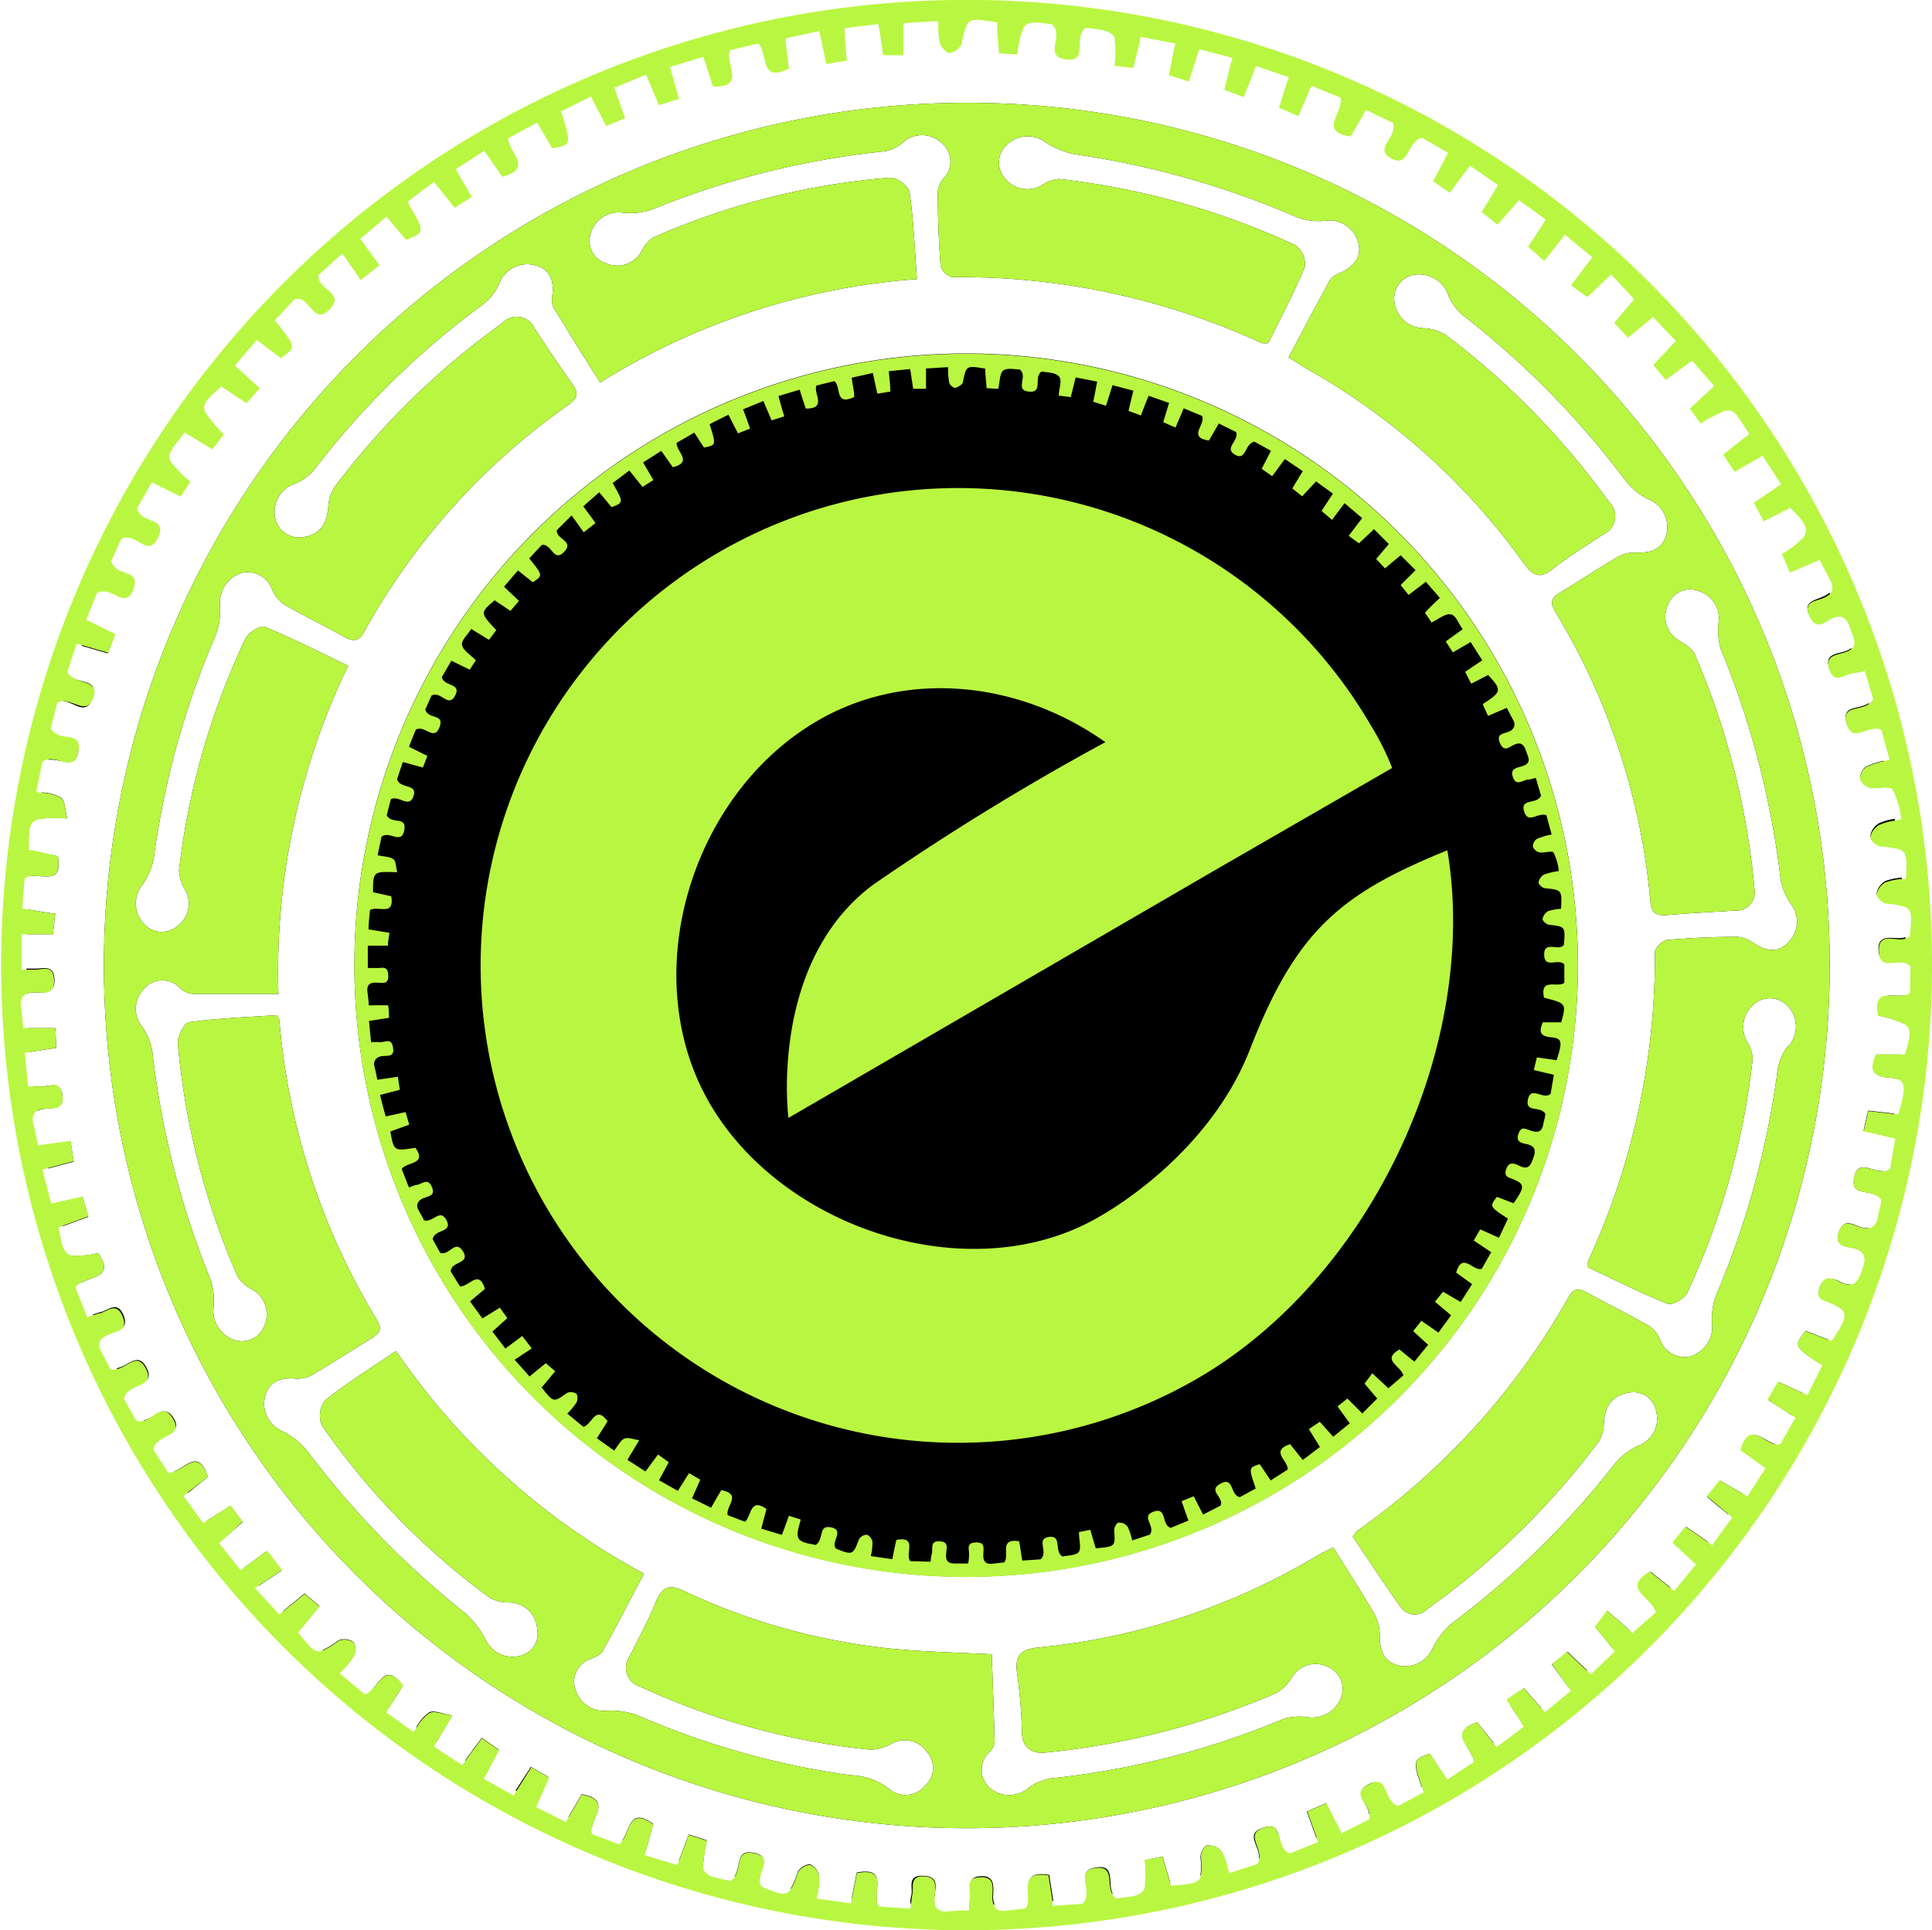 <svg xmlns="http://www.w3.org/2000/svg" viewBox="0 0 129.48 129.4"><defs><style>.cls-1,.cls-2{fill:#b9f641;}.cls-2{fill-rule:evenodd;}</style></defs><g id="Layer_2" data-name="Layer 2"><g id="Layer_1-2" data-name="Layer 1"><path d="M3.55,62.63H1.78c0-.56,0-1.12.07-1.67.65.11,1.22.21,1.85.3C3.64,61.8,3.6,62.19,3.55,62.63Z"/><path d="M2.37,66.53a1.31,1.31,0,0,0-.6.09c0-.56,0-1.13,0-1.69l.62,0c.52,0,1.21-.27,1.26.7S3,66.55,2.37,66.53Z"/><path d="M3.78,70.24,2,70.52c0-.53-.09-1.06-.12-1.6H3.7C3.73,69.4,3.76,69.8,3.78,70.24Z"/><path d="M2,58.74c0-.57.11-1.14.19-1.7l1.69.36C4.21,59.3,2.92,58.6,2,58.74Z"/><path d="M2.5,54.92c.08-.6.19-1.2.3-1.8a2.82,2.82,0,0,1,1.29.35c.29.23.27.87.41,1.39A7,7,0,0,0,2.5,54.92Z"/><path d="M3,74.33a1.39,1.39,0,0,0-.53.15c-.09-.55-.17-1.09-.24-1.65.23,0,.42,0,.6,0,.51,0,1.2-.39,1.35.56S3.59,74.27,3,74.33Z"/><path d="M4.94,77.87l-1.72.46c-.12-.52-.22-1-.32-1.57l1.83-.25C4.81,77,4.87,77.42,4.94,77.87Z"/><path d="M3.25,50.93c.13-.59.27-1.18.42-1.76.66.49,1.79.08,1.57,1.25S4.05,50.83,3.25,50.93Z"/><path d="M5.92,81.57l-1.71.63c-.16-.52-.31-1-.44-1.57l1.77-.39C5.67,80.71,5.79,81.11,5.92,81.57Z"/><path d="M4.25,47c.16-.55.32-1.09.5-1.63.63.48,1.9.15,1.46,1.41S5,47.07,4.25,47Z"/><path d="M5.43,86c-.21-.6-.42-1.2-.61-1.81A6.52,6.52,0,0,0,6.58,84C7.68,85.58,6.22,85.53,5.43,86Z"/><path d="M7.22,43.8l-1.75-.51c.19-.52.39-1,.59-1.55.58.3,1.08.54,1.63.81C7.52,43,7.38,43.36,7.22,43.8Z"/><path d="M7.34,89.38a1.74,1.74,0,0,0-.46.28c-.22-.51-.44-1-.65-1.55.2-.06.36-.12.51-.15.53-.13,1.12-.78,1.53.19S7.84,89.16,7.34,89.38Z"/><path d="M8.57,93.27c-.26-.51-.51-1-.75-1.55.77-.13,1.38-1.09,1.95-.13C10.48,92.81,9.11,92.69,8.57,93.27Z"/><path d="M10.48,96.72c-.3-.5-.59-1-.86-1.51.76-.12,1.34-1.19,2-.17S11,96.11,10.48,96.72Z"/><path d="M13.93,99l-1.35,1.09c-.32-.47-.63-.94-.94-1.43C12.51,98.31,13.34,97.12,13.93,99Z"/><path d="M15.45,100.94c.28.39.54.73.81,1.09l-1.36,1.19c-.35-.43-.68-.87-1-1.31Z"/><path d="M17.85,104l1,1.3-1.5,1c-.34-.39-.69-.79-1-1.2Z"/><path d="M20.41,106.82l1,.84-1.27,1.54c-.39-.39-.79-.79-1.17-1.2Z"/><path d="M23.68,110.07c.16.12.17.65.05.89a4.64,4.64,0,0,1-.73.93c-.47-.42-.94-.84-1.39-1.27a5.53,5.53,0,0,0,1.07-.66A1.07,1.07,0,0,1,23.68,110.07Z"/><path d="M27,113c-.32.49-.62,1-.94,1.48q-.66-.51-1.32-1C25.46,112.83,25.86,111.42,27,113Z"/><path d="M30.3,115c-.42.73-.73,1.24-1.05,1.78-.45-.3-.91-.62-1.35-1a2.91,2.91,0,0,1,.87-1C29.11,114.63,29.67,114.88,30.3,115Z"/><path d="M32.29,116.49l1.14.81c-.3.57-.57,1.06-.84,1.59-.48-.28-1-.57-1.42-.87C31.55,117.49,31.9,117,32.29,116.49Z"/><path d="M35.58,118.44l1.19.69L36,120.8c-.49-.25-1-.51-1.45-.77Z"/><path d="M39.67,122.51c-.53-.22-1.06-.46-1.57-.7.32-.57.61-1.06.89-1.54C40.89,120.64,39.82,121.61,39.67,122.51Z"/><path d="M43.78,122.26c-.15.54-.29,1.09-.46,1.7-.54-.19-1.07-.39-1.6-.61C42.24,122.58,42.21,121.14,43.78,122.26Z"/><path d="M47.38,123.36a8.16,8.16,0,0,0-.26,1.84c-.54-.15-1.09-.32-1.62-.49.24-.62.43-1.15.66-1.74Z"/><path d="M50.92,126.18l-1.68-.4c.43-.69.07-1.8,1.22-1.59C51.88,124.45,50.75,125.46,50.92,126.18Z"/><path d="M54.9,125.77a4,4,0,0,1-.11,1.14c-.61-.08-1.21-.19-1.8-.3a6,6,0,0,0,.47-1.12,1,1,0,0,1,.84-.52A1.1,1.1,0,0,1,54.9,125.77Z"/><path d="M58.77,127.42c-.57,0-1.13-.11-1.69-.19l.34-1.71C59.42,125.15,58.61,126.54,58.77,127.42Z"/><path d="M62.64,127.08a1.77,1.77,0,0,0,0,.58L61,127.6a2.62,2.62,0,0,1,.07-.53c.15-.5-.33-1.36.78-1.33S62.69,126.5,62.64,127.08Z"/><path d="M66.56,127.07a1.18,1.18,0,0,0,.1.6c-.56,0-1.11,0-1.67,0,0-.23,0-.42.05-.61.07-.51-.28-1.24.69-1.29S66.58,126.5,66.56,127.07Z"/><path d="M70.32,125.68c.09.55.17,1.1.27,1.74-.56.06-1.11.1-1.67.14C69.08,126.67,68.4,125.36,70.32,125.68Z"/><path d="M74.57,126.94c-.58.09-1.16.17-1.75.24.22-.78-.67-1.8.65-2S74.21,126.23,74.57,126.94Z"/><path d="M77.91,124.45c.19.66.37,1.22.52,1.75-.56.13-1.11.25-1.68.35a7.84,7.84,0,0,0,0-1.86Z"/><path d="M81.84,124.09a3.71,3.71,0,0,1,.41,1.14l-1.8.5a4.51,4.51,0,0,0,0-1.24c0-.27.26-.77.45-.79A1.13,1.13,0,0,1,81.84,124.09Z"/><path d="M86.06,124c-.56.2-1.12.4-1.69.58.11-.83-1-1.64.28-2.06S85.56,123.39,86.06,124Z"/><path d="M88.87,120.88c.29.6.55,1.12.84,1.67l-1.5.64c-.21-.61-.4-1.14-.63-1.76Z"/><path d="M93.32,120.86c-.51.26-1,.52-1.56.76-.08-.8-1.14-1.42-.07-2S92.75,120.31,93.32,120.86Z"/><path d="M95.82,117.56l.93,1.4q-.72.45-1.47.84C94.65,118,94.72,117.94,95.82,117.56Z"/><path d="M99,115.45l1.1,1.38c-.47.32-.94.64-1.42.94C98.4,116.93,97.15,116.08,99,115.45Z"/><path d="M102.13,113.17l1.18,1.34c-.43.34-.86.66-1.29,1-.37-.53-.68-1-1-1.55Z"/><path d="M105.06,110.73c.46.45.88.84,1.32,1.25l-1.28,1.1L104,111.57Z"/><path d="M107.74,108c.62.53,1.06.92,1.51,1.32l-1.19,1.16c-.39-.48-.73-.91-1.13-1.39C107.22,108.68,107.47,108.34,107.74,108Z"/><path d="M110.62,105.36l1.33,1.06-1.14,1.25C110.24,106.87,108.94,106.34,110.62,105.36Z"/><path d="M113,102.35l1.47,1c-.32.43-.66.86-1,1.28l-1.33-1.23Z"/><path d="M115.29,99.26l1.53.88q-.46.7-1,1.38c-.5-.43-1-.79-1.42-1.2Z"/><path d="M119,96.82c-.28.48-.58,1-.87,1.42l-1.39-1C117.24,95.32,118.11,96.57,119,96.82Z"/><path d="M119.22,92.65l1.62.74q-.37.73-.78,1.47c-.52-.34-1-.67-1.53-1Z"/><path d="M121.89,89.56l.65.24q-.33.77-.69,1.53c-1.64-1.08-1.6-1.14-.85-2.12Z"/><path d="M105.75,64.7a41,41,0,1,1-40.39-41A41,41,0,0,1,105.75,64.7Z"/><path d="M65.8,6.9a57.83,57.83,0,1,0,56.82,57.17A57.71,57.71,0,0,0,65.8,6.9Zm54,63.25a3.68,3.68,0,0,0-.66,1.52A58.15,58.15,0,0,1,115,86.86a4.38,4.38,0,0,0-.26,1.87,2.07,2.07,0,0,1-1.43,2.19,1.75,1.75,0,0,1-2.07-1.16,2,2,0,0,0-.75-.89c-1.36-.78-2.77-1.47-4.14-2.23-.52-.28-.87-.31-1.21.28A47.75,47.75,0,0,1,91,102.59a2.39,2.39,0,0,0-.34.42c1.06,1.56,2.1,3.17,3.22,4.73a1.14,1.14,0,0,0,1.75.14,52.24,52.24,0,0,0,11.53-11.27,2.45,2.45,0,0,0,.33-1.25c.08-1.08.54-1.83,1.67-2A1.54,1.54,0,0,1,111,94.63a1.93,1.93,0,0,1-1.23,2.29,4.43,4.43,0,0,0-1.51,1.16,57.54,57.54,0,0,1-11,10.77A5.45,5.45,0,0,0,96,110.51a2,2,0,0,1-2.24,1.14c-1-.23-1.3-1-1.29-2a3.07,3.07,0,0,0-.37-1.48c-.87-1.49-1.81-2.93-2.75-4.44-.43.22-.76.37-1.08.56a44.64,44.64,0,0,1-18.62,6.14c-1.31.12-1.67.59-1.47,1.84a34.71,34.71,0,0,1,.31,3.82c0,1,.58,1.5,1.59,1.39a51.84,51.84,0,0,0,15.48-4,3,3,0,0,0,1-1,1.84,1.84,0,0,1,2.35-.78,1.62,1.62,0,0,1,1,2,2.07,2.07,0,0,1-2.21,1.42,3.75,3.75,0,0,0-1.64.09,55.1,55.1,0,0,1-15.62,4,3.6,3.6,0,0,0-1.51.64,2,2,0,0,1-2.6,0,1.64,1.64,0,0,1,0-2.43,1.11,1.11,0,0,0,.33-.63c-.05-2-.13-3.93-.19-5.9-1.71-.08-3.23-.13-4.74-.22a42.69,42.69,0,0,1-15.85-4c-1-.5-1.51-.32-1.93.72-.5,1.26-1.17,2.45-1.77,3.67a1.31,1.31,0,0,0,.72,2,48.13,48.13,0,0,0,15.42,4.23,3,3,0,0,0,1.36-.36,1.79,1.79,0,0,1,2.42.49A1.6,1.6,0,0,1,62,119.7a1.7,1.7,0,0,1-2.46.18A4.41,4.41,0,0,0,57,119a54,54,0,0,1-14.23-4,5.12,5.12,0,0,0-2.1-.32,2,2,0,0,1-2.09-1.38,1.6,1.6,0,0,1,1-2.09c.29-.14.66-.27.8-.51.94-1.69,1.82-3.4,2.78-5.21A47.12,47.12,0,0,1,26.54,90.56c-1.66,1.13-3.27,2.13-4.75,3.3a1.73,1.73,0,0,0-.24,1.66,48.46,48.46,0,0,0,11.33,11.62,2.61,2.61,0,0,0,1.27.28A1.89,1.89,0,0,1,36,109.2,1.52,1.52,0,0,1,34.83,111a2,2,0,0,1-2.33-1.18,6.07,6.07,0,0,0-1.32-1.68A59.39,59.39,0,0,1,20.59,97.26a5.39,5.39,0,0,0-1.66-1.32,2,2,0,0,1-1.16-2.35c.26-1,1.05-1.24,2-1.18a2,2,0,0,0,1.15-.24c1.35-.79,2.65-1.65,4-2.47.49-.3.72-.6.36-1.18a46.22,46.22,0,0,1-6.56-20.15l-.16-.32c-1.9.13-3.9.2-5.87.47-.33,0-.82,1-.77,1.44a49.86,49.86,0,0,0,4,15.61,2.49,2.49,0,0,0,1,.88,1.91,1.91,0,0,1,.78,2.46,1.6,1.6,0,0,1-1.94.93,2.06,2.06,0,0,1-1.45-2.18,4.53,4.53,0,0,0-.2-1.88,58.1,58.1,0,0,1-3.9-15.28,4,4,0,0,0-.66-1.64,1.93,1.93,0,0,1,.12-2.6,1.62,1.62,0,0,1,2.42,0,1.47,1.47,0,0,0,.87.37c1.84,0,3.68,0,5.7,0a47.2,47.2,0,0,1,4.67-22c-1.9-.91-3.71-1.84-5.59-2.61-.29-.12-1.12.4-1.3.81A49.62,49.62,0,0,0,12,58.31a2.62,2.62,0,0,0,.35,1.24,1.87,1.87,0,0,1-.48,2.54,1.59,1.59,0,0,1-2.24-.18,2,2,0,0,1-.08-2.61,4.59,4.59,0,0,0,.75-1.73,56.52,56.52,0,0,1,4.16-15,4.7,4.7,0,0,0,.28-2,2.1,2.1,0,0,1,1.47-2.17,1.75,1.75,0,0,1,2.05,1.18,2.3,2.3,0,0,0,.88,1c1.29.74,2.63,1.37,3.92,2.11.64.36,1,.29,1.37-.38A45.32,45.32,0,0,1,38.14,27.11c.64-.46.6-.83.19-1.41-.86-1.2-1.68-2.44-2.5-3.68a1.31,1.31,0,0,0-2.17-.36,52.08,52.08,0,0,0-11.25,11A2.72,2.72,0,0,0,22,34c-.09,1.08-.54,1.84-1.66,2a1.64,1.64,0,0,1-1.89-1.23,2,2,0,0,1,1.32-2.35A3.13,3.13,0,0,0,21,31.56,55.91,55.91,0,0,1,32.44,20.35a3.49,3.49,0,0,0,1-1.3,2,2,0,0,1,2.27-1.3c1.09.19,1.43,1,1.31,2a1.44,1.44,0,0,0,.06.83c1,1.66,2,3.28,3.14,5.06a46.5,46.5,0,0,1,21.23-6.93c-.15-2-.22-4-.5-5.88a1.65,1.65,0,0,0-1.3-.92,48.77,48.77,0,0,0-15.85,4,2.17,2.17,0,0,0-.78.88,1.86,1.86,0,0,1-2.43.85,1.57,1.57,0,0,1-1-2,1.94,1.94,0,0,1,2.21-1.37,4.57,4.57,0,0,0,1.88-.22,56.34,56.34,0,0,1,15.65-3.91,2.58,2.58,0,0,0,1.16-.57,1.91,1.91,0,0,1,2.6,0A1.62,1.62,0,0,1,63.2,12a1.6,1.6,0,0,0-.35.88c0,1.65.06,3.3.19,4.94a1.09,1.09,0,0,0,.78.76A48.34,48.34,0,0,1,84.56,23,1.67,1.67,0,0,0,85,23c.82-1.66,1.72-3.36,2.46-5.13a1.62,1.62,0,0,0-.66-1.44A51.11,51.11,0,0,0,71,12a2.14,2.14,0,0,0-1.11.38,1.92,1.92,0,0,1-2.54-.43,1.6,1.6,0,0,1,.12-2.24,2,2,0,0,1,2.6-.17,5.71,5.71,0,0,0,2,.81,58.07,58.07,0,0,1,14.82,4.2,4.32,4.32,0,0,0,1.86.26A2,2,0,0,1,91,16.16c.33,1.06-.27,1.71-1.2,2.14a1.4,1.4,0,0,0-.67.48c-.94,1.69-1.82,3.39-2.77,5.17.49.31.85.56,1.24.78a45,45,0,0,1,14.5,13c.64.89,1.11,1.11,2,.38,1.06-.84,2.24-1.55,3.37-2.3a1.32,1.32,0,0,0,.35-2.18A51.92,51.92,0,0,0,96.9,22.46,3.13,3.13,0,0,0,95.45,22a2,2,0,0,1-2-1.77,1.61,1.61,0,0,1,1.33-1.81,2.09,2.09,0,0,1,2.31,1.43,3.41,3.41,0,0,0,1,1.32A58,58,0,0,1,109,32.3a4.6,4.6,0,0,0,1.48,1.17,2,2,0,0,1,1.21,2.31c-.24,1-1,1.3-2,1.26a2.39,2.39,0,0,0-1.26.29c-1.32.76-2.58,1.62-3.89,2.4-.59.35-.67.7-.3,1.29a45.19,45.19,0,0,1,6.37,19.43c.08.78.42.95,1.12.89,1.51-.13,3-.2,4.56-.3a1.23,1.23,0,0,0,1.29-1.46,51,51,0,0,0-4-15.72c-.16-.37-.6-.63-1-.89a1.86,1.86,0,0,1-.78-2.46,1.57,1.57,0,0,1,2.07-.88,1.9,1.9,0,0,1,1.3,2.13,4.46,4.46,0,0,0,.16,1.76,58.2,58.2,0,0,1,4,15.39,4.17,4.17,0,0,0,.66,1.64,1.93,1.93,0,0,1-.13,2.6c-.71.78-1.52.6-2.33.07a2.2,2.2,0,0,0-1.09-.42c-1.56,0-3.13.07-4.69.21-.32,0-.85.54-.84.83a48.79,48.79,0,0,1-4.49,20.73s0,.08,0,.38c1.7.8,3.48,1.7,5.33,2.45.31.12,1.14-.35,1.33-.74A50.14,50.14,0,0,0,117.46,71a2.28,2.28,0,0,0-.34-1.12,2,2,0,0,1,.52-2.64,1.65,1.65,0,0,1,2.16.18A2,2,0,0,1,119.84,70.15Z"/><path d="M122.15,40a1.51,1.51,0,0,0,.46-.27c.22.5.43,1,.63,1.51a1.38,1.38,0,0,0-.57.16c-.46.22-1,.69-1.42-.19S121.64,40.25,122.15,40Z"/><path d="M123.36,85.94a1.22,1.22,0,0,0,.65.16c-.2.55-.4,1.09-.62,1.63a2.87,2.87,0,0,0-.65-.37c-.48-.21-1.06-.3-.77-1.09S122.87,85.7,123.36,85.94Z"/><path d="M123.6,43.68a1.71,1.71,0,0,0,.47-.23c.18.52.36,1,.53,1.56l-.46.08c-.53.06-1.16.76-1.53-.24S123.07,43.84,123.6,43.68Z"/><path d="M124.65,82.24a1.32,1.32,0,0,0,.59.08c-.15.53-.31,1.06-.49,1.59a1.35,1.35,0,0,0-.59-.26c-.51-.11-1.24-.15-.92-1.07S124.14,82.07,124.65,82.24Z"/><path d="M125.25,47.13c.16.55.32,1.1.47,1.66-.79,0-1.58.84-1.94-.25C123.33,47.23,124.6,47.6,125.25,47.13Z"/><path d="M126.22,78.5c-.12.56-.26,1.12-.39,1.67-.64-.44-1.77,0-1.58-1.16C124.47,77.63,125.45,78.57,126.22,78.5Z"/><path d="M125.08,51.38a5.26,5.26,0,0,1,1.16-.38c.13.58.25,1.16.36,1.75-.33,0-.88.11-1.25,0a1,1,0,0,1-.69-.61A1,1,0,0,1,125.08,51.38Z"/><path d="M125.2,74.45l1.75.2c-.07.53-.16,1-.26,1.57l-1.8-.42C125,75.28,125.11,74.87,125.2,74.45Z"/><path d="M125.92,55.19a3.89,3.89,0,0,1,1.06-.3c.1.63.19,1.27.26,1.91a7.71,7.71,0,0,0-1.23-.18c-.25,0-.68-.41-.66-.6A1.19,1.19,0,0,1,125.92,55.19Z"/><path d="M127.45,70.69q-.06.86-.18,1.68a2.08,2.08,0,0,0-.67-.13c-1.22-.09-1.23-.65-.84-1.55Z"/><path d="M126.35,59.06a4.14,4.14,0,0,1,1.11-.23q.09.93.15,1.86a5.06,5.06,0,0,0-1.17-.2c-.26,0-.69-.41-.67-.6A1.19,1.19,0,0,1,126.35,59.06Z"/><path d="M127.7,66.71c0,.64,0,1.28-.08,1.91a8,8,0,0,0-1.71-.54C125.5,66.25,126.87,66.89,127.7,66.71Z"/><path d="M127.71,62.83c0,.56,0,1.11,0,1.67-.71-.28-1.79.37-1.82-.84S127,63.05,127.71,62.83Z"/><path class="cls-1" d="M65.72,0a64.7,64.7,0,1,0,63.76,64.68A64.67,64.67,0,0,0,65.72,0ZM128,66.56a.66.66,0,0,1-.34.15c-.83.18-2.2-.46-1.79,1.37a8,8,0,0,1,1.71.54c.58.33.45.8.09,2.07h-1.95c-.39.9-.38,1.46.84,1.55a2.08,2.08,0,0,1,.67.13c.52.24.44.8,0,2.31l-.27,0-1.75-.2c-.09.42-.19.83-.31,1.35l1.8.42.32.08c-.13.74-.25,1.45-.35,2a.69.69,0,0,1-.44.18c-.77.07-1.75-.87-2,.51-.19,1.14.94.72,1.58,1.16a.73.73,0,0,1,.27.28c0,.24-.16.66-.22,1.09s-.29.75-.64.78a1.32,1.32,0,0,1-.59-.08c-.51-.17-1.11-.56-1.41.34s.41,1,.92,1.07a1.35,1.35,0,0,1,.59.26c.31.26.26.66.07,1.19s-.37,1-.81,1a1.22,1.22,0,0,1-.65-.16c-.49-.24-1.07-.56-1.39.33s.29.88.77,1.09a2.87,2.87,0,0,1,.65.37c.47.38.27.86-.62,2.16l-.23-.09-.65-.24-.89-.35c-.75,1-.79,1,.85,2.12l.3.18-1,2-.36-.16-1.62-.74-.69,1.19c.54.35,1,.68,1.53,1l.34.22c-.38.66-.72,1.26-1,1.77a.71.71,0,0,1-.43,0c-.84-.25-1.71-1.5-2.26.41l1.39,1,.29.21-1.21,1.89-.34-.2-1.53-.88-.85,1.06c.47.41.92.77,1.42,1.2l.28.23-1.34,1.85-.33-.23-1.47-1-.87,1.07,1.33,1.23.25.24-1.46,1.77-.3-.24-1.33-1.06c-1.68,1-.38,1.51.19,2.31a1.32,1.32,0,0,1,.21.43c-.43.39-1,.86-1.56,1.37l-.21-.18c-.45-.4-.89-.79-1.51-1.32-.27.37-.52.71-.81,1.09.4.48.74.91,1.13,1.39l.22.26-1.62,1.54-.28-.27c-.44-.41-.86-.8-1.32-1.25l-1,.84,1.07,1.51.2.28-1.75,1.43-.24-.28-1.18-1.34-1.15.77c.36.54.67,1,1,1.55,0,.09.11.18.17.27-.6.45-1.17.88-1.83,1.36-.08-.1-.15-.2-.23-.29L99,115.45c-1.88.63-.63,1.48-.32,2.32a.81.81,0,0,1,.07.37L97,119.29l-.23-.33-.93-1.4c-1.1.38-1.17.4-.54,2.24h0l.12.34-1.7.92a.78.78,0,0,1-.38-.21c-.57-.55-.42-1.88-1.63-1.23s0,1.19.07,2a1,1,0,0,1,0,.34l-1.87.93c-.06-.12-.11-.23-.17-.34-.29-.55-.55-1.07-.84-1.67l-1.29.55c.23.62.42,1.15.63,1.76,0,.09.07.19.1.29l-1.89.77a.73.73,0,0,1-.36-.25c-.5-.61-.2-1.89-1.41-1.48s-.17,1.23-.28,2.06a.84.84,0,0,1-.14.38l-1.88.61c0-.12-.07-.23-.1-.34a3.71,3.71,0,0,0-.41-1.14,1.13,1.13,0,0,0-.94-.39c-.19,0-.47.52-.45.79a4.51,4.51,0,0,1,0,1.24c-.11.51-.57.56-2,.68l-.06-.21c-.15-.53-.33-1.09-.52-1.75l-1.19.24a7.84,7.84,0,0,1,0,1.86.57.57,0,0,1-.11.22c-.34.43-1.25.38-1.75.5a.73.73,0,0,1-.32-.33c-.36-.71.16-1.88-1.1-1.72s-.43,1.18-.65,2a.77.77,0,0,1-.24.4l-2,.14c0-.1,0-.2,0-.3-.1-.64-.18-1.19-.27-1.74-1.92-.32-1.24,1-1.4,1.88a.79.79,0,0,1-.13.33l-1.2.14c-.5.07-.81,0-.93-.36a1.18,1.18,0,0,1-.1-.6c0-.57.2-1.32-.83-1.27s-.62.78-.69,1.29c0,.19,0,.38-.05.61l0,.33c-.49,0-.93,0-1.37.06s-.81-.09-.92-.43a1.77,1.77,0,0,1,0-.58c0-.58.25-1.3-.75-1.34s-.63.83-.78,1.33a141.56,141.56,0,0,0-.11.84l-2.1-.15a.78.78,0,0,1-.13-.34c-.16-.88.65-2.27-1.35-1.9l-.34,1.71a3,3,0,0,0-.07.32l-2.28-.32a3,3,0,0,1,.06-.32,4,4,0,0,0,.11-1.14,1.1,1.1,0,0,0-.6-.8,1,1,0,0,0-.84.52,6,6,0,0,1-.47,1.12c-.33.48-.74.34-1.93-.17a.51.51,0,0,1-.14-.26c-.17-.72,1-1.73-.46-2-1.15-.21-.79.9-1.22,1.59a1,1,0,0,1-.28.29c-.48-.16-1.4-.18-1.75-.65a.49.49,0,0,1-.09-.22,8.16,8.16,0,0,1,.26-1.84L46.16,123c-.23.59-.42,1.12-.66,1.74,0,.09-.07.18-.11.28l-2.17-.66c0-.13.07-.25.1-.37.17-.61.31-1.16.46-1.7-1.57-1.12-1.54.32-2.06,1.09a1,1,0,0,1-.23.26l-1.82-.7a.9.9,0,0,1,0-.4c.15-.9,1.22-1.87-.68-2.24-.28.48-.57,1-.89,1.54l-.17.3-2-1c.05-.11.09-.21.14-.31l.73-1.67-1.19-.69-1,1.59c-.06.1-.12.2-.19.3-.68-.37-1.3-.73-2-1.12l.18-.32c.27-.53.54-1,.84-1.59l-1.14-.81c-.39.53-.74,1-1.12,1.53l-.2.27-1.9-1.24.18-.3c.32-.54.63-1,1.05-1.78-.63-.09-1.19-.34-1.53-.17a2.91,2.91,0,0,0-.87,1l-.2.27-1.83-1.31.2-.32c.32-.51.62-1,.94-1.48-1.15-1.54-1.55-.13-2.26.43a1.11,1.11,0,0,1-.3.17l-1.69-1.41.24-.26a4.64,4.64,0,0,0,.73-.93c.12-.24.11-.77-.05-.89a1.07,1.07,0,0,0-1-.11,5.53,5.53,0,0,1-1.07.66c-.52.19-.8-.15-1.64-1.22l.17-.2,1.27-1.54-1-.84L19,108l-.28.23-1.63-1.77.32-.21,1.5-1-1-1.3-1.49,1.09-.3.22c-.48-.62-.93-1.18-1.43-1.81l.27-.24L16.26,102c-.27-.36-.53-.7-.81-1.09l-1.55,1-.28.18c-.44-.6-.85-1.15-1.32-1.81l.28-.23L13.93,99c-.59-1.84-1.42-.65-2.29-.34a.89.89,0,0,1-.35.08l-1-1.53a.82.82,0,0,1,.17-.45c.51-.61,1.81-.56,1.12-1.68s-1.22,0-2,.17a.71.71,0,0,1-.43,0c-.26-.44-.59-1-.83-1.46a.76.76,0,0,1,.21-.45c.54-.58,1.91-.46,1.2-1.68-.57-1-1.18,0-1.95.13a1,1,0,0,1-.38,0c-.14-.27-.34-.7-.58-1.11s-.22-.72,0-.94a1.74,1.74,0,0,1,.46-.28c.5-.22,1.35-.25.93-1.23s-1-.32-1.53-.19c-.15,0-.31.09-.51.15l-.32.11c-.29-.7-.55-1.36-.79-2A.88.88,0,0,1,5.43,86c.79-.47,2.25-.42,1.15-2a6.52,6.52,0,0,1-1.76.16c-.56-.11-.66-.6-.89-1.89l.28-.1,1.71-.63c-.13-.46-.25-.86-.38-1.33l-1.77.39-.34.08c-.18-.73-.37-1.45-.59-2.27l.38-.11,1.72-.46c-.07-.45-.13-.87-.21-1.36l-1.83.25-.35.06c-.1-.51-.19-1-.31-1.44s0-.75.26-.9A1.39,1.39,0,0,1,3,74.33c.56-.06,1.35.11,1.18-.94s-.84-.52-1.35-.56c-.18,0-.37,0-.6,0H1.88c-.07-.76-.14-1.47-.22-2.25L2,70.52l1.77-.28c0-.44,0-.84-.08-1.32H1.56c-.05-.5-.08-.93-.15-1.36s.05-.81.36-.94a1.31,1.31,0,0,1,.6-.09c.58,0,1.3.19,1.25-.85S2.88,65,2.36,65l-.62,0H1.45V62.63h2.1c.05-.44.09-.83.15-1.37-.63-.09-1.2-.19-1.85-.3l-.36-.06c.06-.72.11-1.43.16-2A.91.91,0,0,1,2,58.74c.9-.14,2.19.56,1.88-1.34L2.21,57,1.94,57c0-1.34,0-1.87.56-2.06a7,7,0,0,1,2-.06c-.14-.52-.12-1.16-.41-1.39a2.82,2.82,0,0,0-1.29-.35,2.38,2.38,0,0,1-.37-.06c.16-.76.3-1.46.4-2a.78.78,0,0,1,.42-.18c.8-.1,1.74.81,2-.51s-.91-.76-1.57-1.25a.88.88,0,0,1-.28-.32c.11-.43.29-1.15.44-1.72A.91.91,0,0,1,4.25,47c.79,0,1.58.91,2-.22s-.83-.93-1.46-1.41a.77.77,0,0,1-.27-.36c.15-.47.37-1.11.62-1.86l.37.1,1.75.51c.16-.44.3-.81.47-1.25-.55-.27-1.05-.51-1.63-.81l-.32-.16c.27-.68.54-1.34.72-1.8a.72.72,0,0,1,.44-.09c.81,0,1.55,1.1,2-.15s-.77-.9-1.29-1.53a.87.87,0,0,1-.19-.37c.16-.36.45-1,.67-1.47a.71.71,0,0,1,.46-.09c.77.07,1.43,1.22,2,0s-.68-1-1.2-1.58a1.07,1.07,0,0,1-.21-.38l1-1.75.31.16,1.62.8c.24-.38.46-.7.65-1A8.77,8.77,0,0,1,11.48,31a.81.81,0,0,1-.12-.29c-.1-.46.58-1.08,1-1.73l.34.21,1.53.93.78-1a8.15,8.15,0,0,1-1.22-1.44c-.3-.58.06-.9,1.05-1.77l.18.12,1.5,1,.89-1L16,24.74l-.26-.24,1.47-1.71.28.21,1.32,1c1-.67,1.07-.7-.19-2.28l-.2-.25,1.32-1.41a.83.83,0,0,1,.42,0c.72.3,1,1.65,1.93.68s-.31-1.19-.67-1.91a1,1,0,0,1-.09-.38L22.94,17l.24.33,1,1.45,1.25-1-1.09-1.51-.19-.26,1.75-1.48.25.29c.38.46.73.86,1.07,1.26,1.22-.49,1.28-.51.25-2.26l-.16-.29,1.77-1.34.25.31c.4.49.75.94,1.14,1.43l1.15-.73c-.31-.54-.59-1-.93-1.6l-.15-.26,1.92-1.23.2.29,1,1.45c1.94-.51.71-1.41.45-2.29a1,1,0,0,1-.05-.29L36,8.22l.18.31L37,9.94c1.24-.22,1.3-.23.7-2.16,0-.1-.07-.2-.1-.31l2-1,.18.35.85,1.63c.43-.19.79-.33,1.27-.52l-.62-1.73c0-.1-.07-.2-.11-.31L43.3,5l.15.37c.24.55.46,1.08.71,1.68l1.34-.42c-.17-.62-.32-1.16-.5-1.79,0-.11-.07-.23-.1-.35l2.24-.68c0,.12.07.23.11.34.19.6.36,1.13.54,1.65,2,.07,1.06-1.19,1.07-2.11a.83.83,0,0,1,.06-.32l1.9-.46A.71.71,0,0,1,51,3.2c.41.79.08,2.28,1.88,1.4-.07-.52-.14-1.08-.22-1.74,0-.09,0-.19,0-.29l2.25-.49c0,.13.05.25.08.37.13.61.25,1.19.38,1.84l1.38-.23c-.05-.63-.1-1.2-.14-1.84,0-.11,0-.22,0-.33l2.27-.28c0,.12,0,.25.06.36.07.59.16,1.13.25,1.73h1.36V1.56c.75-.06,1.47-.1,2.33-.15,0,.11,0,.22,0,.32A5,5,0,0,0,63,2.93c.08.26.45.64.65.62a1.09,1.09,0,0,0,.8-.61,5.47,5.47,0,0,1,.33-1.24c.25-.49.7-.42,2.05-.19,0,.08,0,.15,0,.23,0,.57.08,1.17.12,1.84l1.23.07a6.74,6.74,0,0,1,.43-1.84l.13-.13c.44-.33,1.31-.07,1.74-.07a.84.84,0,0,1,.26.37c.27.78-.64,1.83.69,2s.72-1,1.06-1.76a.73.73,0,0,1,.29-.37c.49.12,1.41.08,1.81.51a.48.48,0,0,1,.1.17,7.06,7.06,0,0,1,0,1.88l1.26.15c.15-.59.28-1.13.44-1.76,0-.11,0-.22.08-.33l2.28.44c0,.12,0,.24-.07.36-.11.59-.22,1.14-.34,1.77l1.33.43.59-1.82.12-.35,2.21.58c0,.13-.07.26-.1.38-.15.59-.28,1.12-.44,1.76l1.3.49c.25-.61.47-1.16.71-1.77,0-.1.09-.2.13-.31l2.17.74c0,.11-.07.22-.1.32l-.54,1.73,1.3.56c.26-.59.47-1.11.74-1.72,0-.1.09-.2.14-.31l1.93.79a.64.64,0,0,1,0,.39c-.08.86-1.3,1.93.69,2.22l.88-1.52c0-.08.09-.17.15-.26l1.83.89a.91.91,0,0,1,0,.36c-.08.79-1.2,1.42-.14,2s1.06-.71,1.7-1.2a.62.62,0,0,1,.36-.18l1.74,1-.16.32-.83,1.59,1.12.77c.37-.52.72-1,1.11-1.5l.23-.32,1.89,1.3-.18.3c-.32.52-.61,1-.92,1.52l1.06.84,1.23-1.39.21-.25,1.8,1.3c-.07.1-.13.2-.19.3l-1,1.52,1.09.95L104.67,16l.2-.27,1.84,1.51-.23.31-1.19,1.58,1.09.78,1.32-1.25.28-.26c.52.55,1,1.07,1.54,1.66l-.17.19c-.36.44-.73.87-1.17,1.39l.93,1,1.42-1.18.25-.21,1.53,1.61-.27.28-1.23,1.33c.27.33.51.64.83,1l1.5-1.1.26-.19c.48.54.94,1.08,1.48,1.7l-.31.29-1.32,1.22c.26.36.49.68.72,1a11.05,11.05,0,0,1,1.66-.86,1.71,1.71,0,0,1,.32,0c.45.05.81.93,1.3,1.55l-.34.27-1.42,1.12.76,1.16,1.56-.9.32-.18,1.23,1.92-.34.23-1.48,1c.22.4.41.78.66,1.25l1.63-.83.15-.08c1,1,1.29,1.42.87,2a6.32,6.32,0,0,1-1.43,1.1c.16.36.32.75.54,1.25l1.68-.73.31-.13c.24.46.45.88.68,1.3s.23.73,0,1a1.51,1.51,0,0,1-.46.27c-.51.21-1.35.23-.9,1.21s1,.41,1.42.19a1.38,1.38,0,0,1,.57-.16h0c.4,0,.6.33.76.84s.46,1,.06,1.33a1.71,1.71,0,0,1-.47.23c-.53.16-1.35.2-1,1.17s1,.3,1.53.24l.46-.08.38-.08c.21.72.42,1.4.55,1.86a.79.79,0,0,1-.28.34c-.65.47-1.92.1-1.47,1.41.36,1.09,1.15.24,1.94.25a.83.83,0,0,1,.37.08l.55,2-.4.1a5.26,5.26,0,0,0-1.16.38,1,1,0,0,0-.42.81,1,1,0,0,0,.69.61c.37.06.92-.09,1.25,0a.3.3,0,0,1,.24.09,5.91,5.91,0,0,1,.58,2l-.44.09a3.89,3.89,0,0,0-1.06.3,1.19,1.19,0,0,0-.57.83c0,.19.41.58.66.6a7.71,7.71,0,0,1,1.23.18c.58.2.56.62.49,2l-.27,0a4.14,4.14,0,0,0-1.11.23,1.19,1.19,0,0,0-.58.83c0,.19.41.57.67.6a5.06,5.06,0,0,1,1.17.2c.55.18.51.59.39,1.94a.57.57,0,0,1-.29.2c-.67.22-1.82-.5-1.79.83s1.11.56,1.82.84a.7.7,0,0,1,.3.19Z"/><path class="cls-1" d="M65.36,23.72a41,41,0,1,0,40.39,41A41,41,0,0,0,65.36,23.72Zm39.48,42.16c-.44.37-1.66-.38-1.36,1,1.49.38,1.5.4,1.15,1.65H103.4c-.25.57-.24.93.53,1s.8.29.39,1.54L103,70.88c-.06.26-.13.52-.2.85l1.34.32c-.08.47-.16.91-.22,1.27-.5.46-1.35-.61-1.53.44-.14.84.85.35,1.18.91,0,.15-.09.42-.14.69-.08.48-.33.59-.78.45s-.7-.35-.89.21.26.61.58.68c.58.14.59.45.42.92s-.31.84-.93.53c-.31-.14-.68-.34-.88.21s.19.57.49.7c.75.32.75.51,0,1.6l-.55-.21-.57-.22c-.5.65-.5.65.74,1.46l-.6,1.28-1.26-.56-.43.75,1.17.78c-.24.42-.45.8-.64,1.12-.61.16-1.29-1.17-1.71.25l1.07.77-.77,1.2-1.18-.69-.54.67,1.08.91-.85,1.16-1.14-.79-.55.69,1,.92-.92,1.13-1-.82c-1.24.72.09,1.07.26,1.74l-1,.86-1.08-1-.52.69.85,1-1,1-1-1-.66.53.82,1.13-1.11.9-.9-1-.73.49L88.46,97l-1.15.87-.85-1.06c-1.37.46-.12,1.09-.16,1.7l-1.14.73c-.26-.39-.5-.75-.74-1.09-.74.24-.74.24-.26,1.63l-1.07.58c-.67-.15-.38-1.39-1.28-.91s.21.87,0,1.47c-.29.16-.7.36-1.18.61L80,100.3l-.81.33c.16.46.29.84.46,1.3l-1.19.49c-.65-.22-.23-1.4-1.14-1.09s.14.93-.25,1.54l-1.19.39a4.11,4.11,0,0,0-.32-.94.72.72,0,0,0-.6-.25c-.12,0-.3.34-.29.51.08,1.09.09,1.09-1.23,1.21-.12-.37-.23-.77-.37-1.24l-.76.15c0,.5.16,1.06,0,1.32s-.79.24-1.1.32c-.6-.35,0-1.43-.91-1.31s0,1-.56,1.5l-1.23.08c-.08-.48-.14-.88-.2-1.29-1.39-.22-.63.89-1,1.41l-.76.09c-.46.06-.67-.12-.65-.61s.12-.84-.53-.81-.39.49-.43.82c0,.17,0,.35-.06.59-.31,0-.59,0-.86,0-.49,0-.65-.17-.61-.65s.16-.82-.47-.84-.4.52-.49.83a2.84,2.84,0,0,0-.08.54L61,104.65c-.36-.51.51-1.7-.93-1.42-.09.41-.17.81-.27,1.29l-1.44-.21a3.68,3.68,0,0,0,.11-.92c0-.2-.22-.48-.38-.51a.62.62,0,0,0-.53.33c-.38,1-.42,1.07-1.53.6-.4-.44.64-1.25-.37-1.43-.84-.15-.41.81-1,1.19-.3-.09-.89-.11-1.11-.4s0-.82.11-1.31l-.79-.25c-.15.43-.29.81-.47,1.28l-1.38-.42c.13-.48.23-.89.35-1.31-1.12-.8-1,.47-1.44.85l-1.16-.44c-.16-.62,1-1.4-.43-1.68-.21.36-.43.73-.68,1.18l-1.28-.63c.2-.46.37-.83.55-1.25l-.75-.44-.75,1.19-1.26-.71c.22-.42.42-.78.65-1.21l-.72-.52-.84,1.14-1.21-.78.79-1.32c-.4-.05-.75-.21-1-.1s-.43.49-.68.8l-1.16-.83c.26-.4.49-.77.72-1.14-.83-1.1-1,.19-1.62.38l-1.08-.89a4.9,4.9,0,0,0,.62-.75c.08-.16.07-.49,0-.57a.68.68,0,0,0-.63-.07c-.92.65-.91.66-1.71-.36l.91-1.09-.63-.54-1.09.89-1-1.12,1.15-.76L35,89.56l-1.13.84L33,89.26l1-.9c-.17-.24-.33-.45-.5-.7l-1.17.72-.83-1.14,1-.84c-.42-1.33-1-.18-1.67-.16l-.62-1c0-.71,1.34-.5.82-1.35s-.91.32-1.53.09L29,83.08c.08-.71,1.43-.42.89-1.34-.42-.71-.87.22-1.47.07-.09-.18-.23-.45-.38-.71s-.09-.6.31-.77.85-.16.59-.77-.63-.21-1-.13c-.14,0-.29.09-.53.17-.18-.44-.34-.86-.49-1.24.37-.5,1.72-.28.92-1.42-1.44.23-1.44.23-1.68-1.09l1.27-.46c-.09-.29-.16-.55-.25-.84l-1.33.29c-.13-.46-.25-.91-.38-1.44l1.33-.35c-.05-.29-.09-.55-.13-.87l-1.38.2c-.07-.32-.12-.62-.2-.91s.08-.62.5-.67.86.07.75-.59-.53-.33-.86-.35a5.71,5.71,0,0,0-.61,0c-.05-.48-.09-.93-.14-1.42l1.34-.21c0-.29,0-.54-.06-.84H24.71c0-.32-.05-.6-.08-.87-.07-.47.12-.67.6-.65s.83.12.79-.53-.46-.42-.79-.45l-.58,0V63.39H26c0-.28.06-.53.1-.86l-1.4-.23c0-.46.07-.91.09-1.29.54-.33,1.66.45,1.43-.93L25,59.81c0-1.4,0-1.4,1.62-1.34-.09-.33-.07-.73-.26-.88s-.63-.17-1.05-.26c.1-.48.19-.92.26-1.24.54-.43,1.33.56,1.52-.43s-.83-.37-1.17-1c.06-.27.18-.72.28-1.09.57-.27,1.21.65,1.51-.2s-.87-.47-1.1-1.12c.09-.29.23-.7.39-1.17l1.34.37c.11-.27.2-.5.3-.78l-1.23-.61c.17-.44.34-.86.46-1.15.61-.33,1.2.79,1.58-.15s-.76-.51-.95-1.2l.42-.93c.62-.35,1.13.86,1.58,0s-.75-.59-.89-1.24l.64-1.1,1.23.6.41-.63c-.36-.37-.84-.65-.92-1s.37-.69.61-1.1l1.19.73.49-.65c-1.09-1.16-1.09-1.17-.11-2l1.06.71.57-.67-1-.95.93-1.09,1,.79c.68-.45.68-.45-.24-1.6l.84-.9c.68-.1.78,1.2,1.49.47s-.48-.8-.49-1.45l1-1,.81,1.13.79-.62-.82-1.12L40.16,33l.83,1c.81-.32.81-.32.07-1.62l1.12-.84.88,1.1.73-.46-.69-1.18,1.22-.78.77,1.1c1.36-.35.26-1,.25-1.63l1.19-.69L47.18,30c.82-.16.82-.16.38-1.56.39-.21.8-.41,1.26-.64.22.44.42.82.64,1.25l.81-.32c-.15-.43-.29-.82-.47-1.29l1.36-.56c.18.44.36.83.55,1.3l.85-.27c-.14-.46-.25-.85-.39-1.36l1.42-.43c.15.48.28.87.41,1.27,1.46,0,.49-1,.72-1.55l1.2-.29c.48.39,0,1.69,1.33,1.06,0-.39-.11-.79-.17-1.29L58.5,25c.1.48.19.9.3,1.39l.87-.14c0-.47-.07-.88-.1-1.37L61,24.74c.07.46.13.87.2,1.32h.86V24.7l1.48-.09a4.64,4.64,0,0,0,.07,1c0,.17.29.41.41.39s.48-.21.51-.38c.23-1.12.21-1.12,1.5-.91,0,.41.06.83.09,1.31l.78.05c.11-.46.09-1.05.35-1.24s.83-.06,1.1-.06c.57.48-.38,1.39.61,1.48s.27-.95.85-1.35c.31.07.9.05,1.15.32s0,.82,0,1.3l.8.1c.11-.44.21-.83.33-1.32l1.44.28c-.09.47-.16.87-.26,1.35l.85.27c.15-.46.28-.87.44-1.38l1.4.37c-.12.47-.21.87-.33,1.35l.83.31c.17-.45.33-.85.52-1.32l1.37.48c-.14.45-.25.83-.39,1.29l.82.36c.19-.44.35-.81.55-1.29l1.23.51c.27.57-1,1.44.46,1.65.21-.35.41-.71.66-1.14l1.16.57c.21.61-.84,1.07-.07,1.52s.63-.76,1.31-.87l1.1.61c-.21.41-.4.76-.62,1.21l.7.49.85-1.15,1.2.81-.7,1.16.66.53.93-1,1.13.82-.76,1.16.7.6.84-1.12,1.18,1-.9,1.19.69.5c.31-.3.63-.59,1-.95l1,1-.85,1,.59.63,1.05-.88,1,1-1,1,.53.66L95.56,39l.94,1.08c-.36.34-.68.63-1,1,.16.23.3.43.44.65.46-.22.88-.59,1.26-.55s.52.59.83,1L96.89,43l.48.73,1.19-.69.78,1.22-1.15.78.41.79,1.13-.58c.94,1,.92,1.13-.36,1.95.1.23.21.48.36.79l1.25-.54c.16.29.29.56.44.83s.1.61-.31.77-.85.15-.58.77.61.26.91.12c.51-.25.7,0,.84.42s.4.79-.26,1c-.33.11-.85.14-.62.75s.63.19,1,.15c.15,0,.29-.06.53-.11.13.46.26.89.35,1.18-.28.64-1.45.14-1.12,1.11.28.8.89,0,1.48.21.09.33.2.76.35,1.29a4.74,4.74,0,0,0-1,.3.64.64,0,0,0-.26.52.65.65,0,0,0,.44.38c.31.05.82-.13.94,0a3.57,3.57,0,0,1,.36,1.25,4.86,4.86,0,0,0-1,.24.76.76,0,0,0-.36.53c0,.12.26.37.42.38,1.15.12,1.15.1,1.09,1.38a3.69,3.69,0,0,0-.88.16.8.8,0,0,0-.36.53c0,.12.26.36.43.38,1.1.13,1.1.11,1,1.35-.34.46-1.34-.32-1.32.66s.93.2,1.35.65Z"/><path class="cls-1" d="M65.8,6.9a57.83,57.83,0,1,0,56.82,57.17A57.71,57.71,0,0,0,65.8,6.9Zm54,63.25a3.68,3.68,0,0,0-.66,1.52A58.15,58.15,0,0,1,115,86.86a4.38,4.38,0,0,0-.26,1.87,2.07,2.07,0,0,1-1.43,2.19,1.75,1.75,0,0,1-2.07-1.16,2,2,0,0,0-.75-.89c-1.36-.78-2.77-1.47-4.14-2.23-.52-.28-.87-.31-1.21.28A47.75,47.75,0,0,1,91,102.59a2.39,2.39,0,0,0-.34.42c1.06,1.56,2.1,3.17,3.22,4.73a1.14,1.14,0,0,0,1.75.14,52.24,52.24,0,0,0,11.53-11.27,2.45,2.45,0,0,0,.33-1.25c.08-1.08.54-1.83,1.67-2A1.54,1.54,0,0,1,111,94.63a1.93,1.93,0,0,1-1.23,2.29,4.43,4.43,0,0,0-1.51,1.16,57.54,57.54,0,0,1-11,10.77A5.45,5.45,0,0,0,96,110.51a2,2,0,0,1-2.24,1.14c-1-.23-1.3-1-1.29-2a3.07,3.07,0,0,0-.37-1.48c-.87-1.49-1.81-2.93-2.75-4.44-.43.22-.76.37-1.08.56a44.64,44.64,0,0,1-18.62,6.14c-1.31.12-1.67.59-1.47,1.84a34.71,34.71,0,0,1,.31,3.82c0,1,.58,1.5,1.59,1.39a51.84,51.84,0,0,0,15.48-4,3,3,0,0,0,1-1,1.84,1.84,0,0,1,2.35-.78,1.62,1.62,0,0,1,1,2,2.07,2.07,0,0,1-2.21,1.42,3.75,3.75,0,0,0-1.64.09,55.1,55.1,0,0,1-15.62,4,3.6,3.6,0,0,0-1.51.64,2,2,0,0,1-2.6,0,1.64,1.64,0,0,1,0-2.43,1.11,1.11,0,0,0,.33-.63c-.05-2-.13-3.93-.19-5.9-1.71-.08-3.23-.13-4.74-.22a42.69,42.69,0,0,1-15.85-4c-1-.5-1.51-.32-1.93.72-.5,1.26-1.17,2.45-1.77,3.67a1.31,1.31,0,0,0,.72,2,48.13,48.13,0,0,0,15.42,4.23,3,3,0,0,0,1.36-.36,1.79,1.79,0,0,1,2.42.49A1.6,1.6,0,0,1,62,119.7a1.7,1.7,0,0,1-2.46.18A4.41,4.41,0,0,0,57,119a54,54,0,0,1-14.23-4,5.12,5.12,0,0,0-2.1-.32,2,2,0,0,1-2.09-1.38,1.6,1.6,0,0,1,1-2.09c.29-.14.66-.27.8-.51.94-1.69,1.82-3.4,2.78-5.21A47.12,47.12,0,0,1,26.54,90.56c-1.66,1.13-3.27,2.13-4.75,3.3a1.73,1.73,0,0,0-.24,1.66,48.46,48.46,0,0,0,11.33,11.62,2.61,2.61,0,0,0,1.27.28A1.89,1.89,0,0,1,36,109.2,1.52,1.52,0,0,1,34.83,111a2,2,0,0,1-2.33-1.18,6.07,6.07,0,0,0-1.32-1.68A59.39,59.39,0,0,1,20.59,97.26a5.39,5.39,0,0,0-1.66-1.32,2,2,0,0,1-1.16-2.35c.26-1,1.05-1.24,2-1.18a2,2,0,0,0,1.15-.24c1.35-.79,2.65-1.65,4-2.47.49-.3.72-.6.36-1.18a46.22,46.22,0,0,1-6.56-20.15l-.16-.32c-1.9.13-3.9.2-5.87.47-.33,0-.82,1-.77,1.44a49.86,49.86,0,0,0,4,15.61,2.49,2.49,0,0,0,1,.88,1.91,1.91,0,0,1,.78,2.46,1.6,1.6,0,0,1-1.94.93,2.06,2.06,0,0,1-1.45-2.18,4.53,4.53,0,0,0-.2-1.88,58.1,58.1,0,0,1-3.9-15.28,4,4,0,0,0-.66-1.64,1.93,1.93,0,0,1,.12-2.6,1.62,1.62,0,0,1,2.42,0,1.47,1.47,0,0,0,.87.37c1.84,0,3.68,0,5.7,0a47.2,47.2,0,0,1,4.67-22c-1.9-.91-3.71-1.84-5.59-2.61-.29-.12-1.12.4-1.3.81A49.62,49.62,0,0,0,12,58.31a2.62,2.62,0,0,0,.35,1.24,1.87,1.87,0,0,1-.48,2.54,1.59,1.59,0,0,1-2.24-.18,2,2,0,0,1-.08-2.61,4.59,4.59,0,0,0,.75-1.73,56.52,56.52,0,0,1,4.16-15,4.7,4.7,0,0,0,.28-2,2.1,2.1,0,0,1,1.47-2.17,1.75,1.75,0,0,1,2.05,1.18,2.3,2.3,0,0,0,.88,1c1.29.74,2.63,1.37,3.92,2.11.64.36,1,.29,1.37-.38A45.32,45.32,0,0,1,38.14,27.11c.64-.46.6-.83.19-1.41-.86-1.2-1.68-2.44-2.5-3.68a1.31,1.31,0,0,0-2.17-.36,52.08,52.08,0,0,0-11.25,11A2.72,2.72,0,0,0,22,34c-.09,1.08-.54,1.84-1.66,2a1.64,1.64,0,0,1-1.89-1.23,2,2,0,0,1,1.32-2.35A3.13,3.13,0,0,0,21,31.56,55.91,55.91,0,0,1,32.44,20.35a3.49,3.49,0,0,0,1-1.3,2,2,0,0,1,2.27-1.3c1.09.19,1.43,1,1.31,2a1.44,1.44,0,0,0,.06.83c1,1.66,2,3.28,3.14,5.06a46.5,46.5,0,0,1,21.23-6.93c-.15-2-.22-4-.5-5.88a1.65,1.65,0,0,0-1.3-.92,48.77,48.77,0,0,0-15.85,4,2.17,2.17,0,0,0-.78.88,1.86,1.86,0,0,1-2.43.85,1.57,1.57,0,0,1-1-2,1.94,1.94,0,0,1,2.21-1.37,4.57,4.57,0,0,0,1.88-.22,56.34,56.34,0,0,1,15.65-3.91,2.58,2.58,0,0,0,1.16-.57,1.91,1.91,0,0,1,2.6,0A1.62,1.62,0,0,1,63.2,12a1.6,1.6,0,0,0-.35.88c0,1.65.06,3.3.19,4.94a1.09,1.09,0,0,0,.78.76A48.34,48.34,0,0,1,84.56,23,1.67,1.67,0,0,0,85,23c.82-1.66,1.72-3.36,2.46-5.13a1.62,1.62,0,0,0-.66-1.44A51.11,51.11,0,0,0,71,12a2.14,2.14,0,0,0-1.11.38,1.92,1.92,0,0,1-2.54-.43,1.6,1.6,0,0,1,.12-2.24,2,2,0,0,1,2.6-.17,5.71,5.71,0,0,0,2,.81,58.07,58.07,0,0,1,14.82,4.2,4.32,4.32,0,0,0,1.86.26A2,2,0,0,1,91,16.16c.33,1.06-.27,1.71-1.2,2.14a1.4,1.4,0,0,0-.67.48c-.94,1.69-1.82,3.39-2.77,5.17.49.31.85.56,1.24.78a45,45,0,0,1,14.5,13c.64.89,1.11,1.11,2,.38,1.06-.84,2.24-1.55,3.37-2.3a1.32,1.32,0,0,0,.35-2.18A51.92,51.92,0,0,0,96.9,22.46,3.13,3.13,0,0,0,95.45,22a2,2,0,0,1-2-1.77,1.61,1.61,0,0,1,1.33-1.81,2.09,2.09,0,0,1,2.31,1.43,3.41,3.41,0,0,0,1,1.32A58,58,0,0,1,109,32.3a4.6,4.6,0,0,0,1.48,1.17,2,2,0,0,1,1.21,2.31c-.24,1-1,1.3-2,1.26a2.39,2.39,0,0,0-1.26.29c-1.32.76-2.58,1.62-3.89,2.4-.59.35-.67.7-.3,1.29a45.19,45.19,0,0,1,6.37,19.43c.08.78.42.95,1.12.89,1.51-.13,3-.2,4.56-.3a1.23,1.23,0,0,0,1.29-1.46,51,51,0,0,0-4-15.72c-.16-.37-.6-.63-1-.89a1.86,1.86,0,0,1-.78-2.46,1.57,1.57,0,0,1,2.07-.88,1.9,1.9,0,0,1,1.3,2.13,4.46,4.46,0,0,0,.16,1.76,58.2,58.2,0,0,1,4,15.39,4.17,4.17,0,0,0,.66,1.64,1.93,1.93,0,0,1-.13,2.6c-.71.78-1.52.6-2.33.07a2.2,2.2,0,0,0-1.09-.42c-1.56,0-3.13.07-4.69.21-.32,0-.85.54-.84.83a48.79,48.79,0,0,1-4.49,20.73s0,.08,0,.38c1.7.8,3.48,1.7,5.33,2.45.31.12,1.14-.35,1.33-.74A50.14,50.14,0,0,0,117.46,71a2.28,2.28,0,0,0-.34-1.12,2,2,0,0,1,.52-2.64,1.65,1.65,0,0,1,2.16.18A2,2,0,0,1,119.84,70.15Z"/><path class="cls-2" d="M97,57c-7.14,2.9-10.13,5.36-13.23,13.35C81.5,76.16,76.41,80,73.64,81.58c-8.51,4.94-21.16.88-26.09-7.64S46.28,53.25,54.8,48.31c6.11-3.54,13.67-2.55,19.28,1.44A169.42,169.42,0,0,0,58.5,59.32c-7,5.23-5.66,15.62-5.66,15.62L81.43,58.33v0L93.3,51.48a17.48,17.48,0,0,0-1.42-2.84A32,32,0,1,0,80.21,92.43C92.11,85.54,99.15,69.82,97,57Z"/></g></g></svg>
